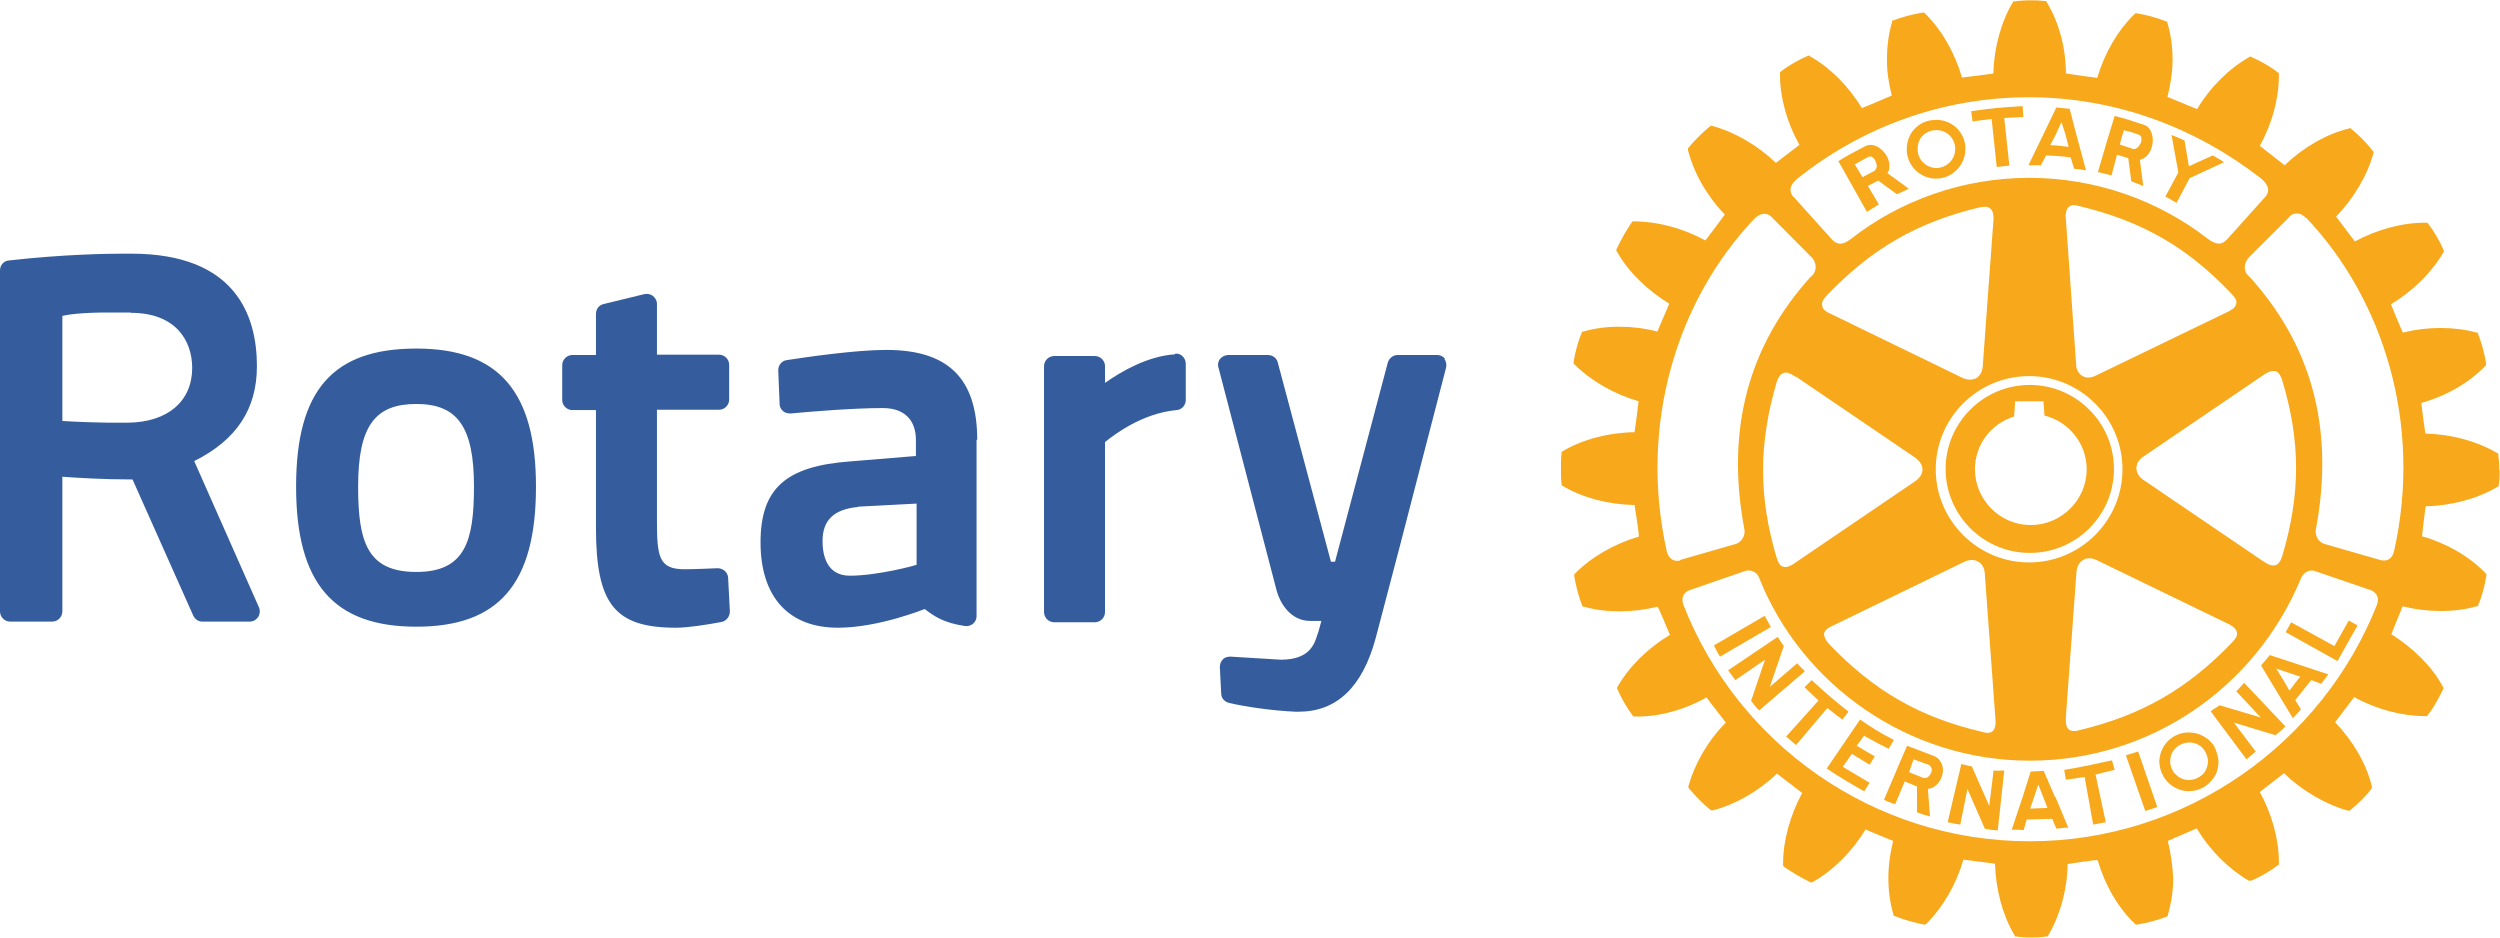 <svg width="112" height="42" viewBox="0 0 112 42" fill="none" xmlns="http://www.w3.org/2000/svg">
<g clip-path="url(#clip0_563_5087)">
<path d="M32.621 25.898L32.698 27.391C32.698 27.619 32.545 27.817 32.331 27.863C31.69 27.985 30.82 28.122 30.286 28.122C27.538 28.122 26.699 27.071 26.699 23.628V18.372H25.645C25.401 18.372 25.187 18.174 25.187 17.915V16.361C25.187 16.117 25.386 15.904 25.645 15.904H26.699V14.061C26.699 13.848 26.836 13.665 27.05 13.619L28.866 13.177C29.004 13.147 29.141 13.177 29.248 13.254C29.355 13.345 29.431 13.467 29.431 13.604V15.889H32.209C32.454 15.889 32.667 16.087 32.667 16.346V17.9C32.667 18.144 32.469 18.357 32.209 18.357H29.431V23.232C29.431 24.923 29.492 25.502 30.668 25.502C31.11 25.502 31.782 25.471 32.148 25.456C32.392 25.456 32.606 25.639 32.621 25.883M24.012 21.8C24.012 26.141 22.363 28.076 18.654 28.076C14.944 28.076 13.265 26.141 13.265 21.8C13.265 17.458 14.929 15.615 18.654 15.615C22.379 15.615 24.012 17.58 24.012 21.8ZM21.234 21.8C21.234 19.134 20.501 18.098 18.654 18.098C16.807 18.098 16.044 19.073 16.044 21.8C16.044 24.283 16.456 25.623 18.654 25.623C20.852 25.623 21.234 24.222 21.234 21.8ZM64.739 16.072C64.648 15.965 64.526 15.904 64.388 15.904H62.617C62.419 15.904 62.236 16.041 62.175 16.239L59.809 25.166H59.626L57.244 16.239C57.198 16.041 57.015 15.904 56.801 15.904H55.031C54.893 15.904 54.756 15.965 54.664 16.072C54.573 16.178 54.542 16.331 54.588 16.468L57.198 26.477C57.336 26.979 57.794 27.817 58.694 27.817H59.198C59.152 27.985 59.106 28.168 59.061 28.32L59.03 28.396C58.893 28.853 58.679 29.554 57.382 29.554L55.122 29.417C55 29.417 54.863 29.447 54.786 29.539C54.695 29.63 54.649 29.752 54.649 29.889L54.71 31.077C54.71 31.275 54.863 31.443 55.061 31.489C55.733 31.656 57 31.839 58.038 31.885C58.084 31.885 58.13 31.885 58.175 31.885C59.885 31.885 61.03 30.788 61.625 28.609C62.297 26.065 63.152 22.805 63.762 20.413C64.037 19.347 64.281 18.418 64.449 17.763L64.785 16.468C64.816 16.331 64.785 16.194 64.709 16.072M11.601 27.208C11.662 27.345 11.647 27.512 11.571 27.634C11.479 27.771 11.342 27.848 11.189 27.848H9.067C8.884 27.848 8.732 27.741 8.655 27.573L5.938 21.48C4.595 21.48 3.419 21.404 2.794 21.358V27.391C2.794 27.634 2.595 27.848 2.336 27.848H0.458C0.214 27.848 0 27.65 0 27.391V12.111C0 11.883 0.168 11.684 0.397 11.669C2.824 11.395 4.763 11.364 5.495 11.364C5.74 11.364 5.877 11.364 5.877 11.364C10.533 11.364 11.51 14.107 11.51 16.407C11.51 18.326 10.594 19.713 8.701 20.657L11.601 27.208ZM5.862 14H4.87C3.755 14 3.114 14.076 2.794 14.152V18.86C3.328 18.89 4.351 18.951 5.724 18.936C7.51 18.921 8.61 17.976 8.61 16.483C8.61 15.28 7.892 14.015 5.862 14.015M43.75 19.698V27.604C43.75 27.741 43.689 27.863 43.597 27.939C43.49 28.03 43.368 28.061 43.231 28.046C42.3 27.909 41.857 27.619 41.429 27.284C41.414 27.284 39.369 28.122 37.537 28.122C35.323 28.122 34.072 26.736 34.072 24.298C34.072 21.861 35.232 20.886 38.071 20.672L41.033 20.429V19.713C41.033 18.799 40.498 18.281 39.552 18.281C38.254 18.281 36.392 18.433 35.415 18.524C35.293 18.524 35.171 18.494 35.079 18.418C34.988 18.342 34.926 18.22 34.926 18.098L34.865 16.59C34.865 16.361 35.018 16.163 35.247 16.133C36.133 15.996 38.331 15.676 39.705 15.676C42.483 15.676 43.78 16.955 43.78 19.713M38.422 22.714C37.354 22.82 36.85 23.308 36.85 24.237C36.85 24.816 37.003 25.791 38.071 25.791C39.338 25.791 41.048 25.319 41.063 25.304V22.561L38.438 22.699L38.422 22.714ZM52.634 15.874C51.428 15.95 50.237 16.635 49.505 17.153V16.407C49.505 16.163 49.306 15.95 49.047 15.95H47.23C46.986 15.95 46.772 16.148 46.772 16.407V27.421C46.772 27.665 46.971 27.878 47.23 27.878H49.047C49.291 27.878 49.505 27.68 49.505 27.421V19.804C49.917 19.469 51.184 18.509 52.71 18.372C52.939 18.357 53.123 18.159 53.123 17.915V16.3C53.123 16.178 53.077 16.057 52.985 15.965C52.894 15.874 52.771 15.828 52.649 15.843" fill="#355D9D"/>
<path d="M81.867 31.717L80.463 33.378L80.02 32.997L81.47 31.382C81.241 31.169 81.058 30.986 80.844 30.788L81.165 30.468C81.714 30.986 82.203 31.397 82.813 31.885L82.539 32.235C82.31 32.068 82.081 31.9 81.867 31.717ZM79.058 27.589L76.784 28.914C76.86 29.066 76.952 29.265 77.058 29.417L79.333 28.091C79.226 27.893 79.165 27.787 79.058 27.589ZM80.524 29.706L79.287 30.773L79.913 28.945C79.806 28.792 79.745 28.686 79.638 28.533L77.425 30.026C77.516 30.178 77.639 30.316 77.745 30.468L79.073 29.554L78.448 31.397C78.555 31.519 78.661 31.702 78.814 31.824L80.859 30.072C80.753 29.95 80.615 29.843 80.508 29.706M83.516 32.966C83.882 33.164 84.233 33.362 84.615 33.545L84.844 33.149C84.294 32.875 83.79 32.555 83.332 32.235L81.837 34.429C82.401 34.81 82.92 35.114 83.516 35.45L83.76 35.069L82.554 34.353L82.966 33.774L83.76 34.261L83.989 33.88C83.729 33.743 83.47 33.576 83.18 33.408L83.516 32.951V32.966ZM90.934 24.77C88.858 24.77 87.164 23.079 87.164 21.008C87.164 18.936 88.858 17.245 90.934 17.245C93.01 17.245 94.705 18.936 94.705 21.008C94.705 23.079 93.026 24.77 90.934 24.77ZM90.98 23.521C92.354 23.521 93.484 22.394 93.484 21.023C93.484 19.88 92.69 18.89 91.591 18.616C91.591 18.509 91.545 17.976 91.545 17.976H90.278C90.278 17.976 90.248 18.54 90.232 18.662C89.179 18.982 88.477 19.941 88.477 21.023C88.477 22.394 89.606 23.521 90.965 23.521M85.424 6.794V6.673C85.424 5.987 85.927 5.423 86.614 5.378C87.347 5.301 87.988 5.835 88.049 6.566V6.673C88.049 7.358 87.53 7.937 86.843 7.998C86.141 8.059 85.485 7.526 85.424 6.794ZM85.912 6.749C85.943 7.221 86.37 7.556 86.813 7.526C87.256 7.48 87.591 7.13 87.591 6.673C87.607 6.657 87.591 6.627 87.591 6.596C87.546 6.124 87.149 5.789 86.675 5.835C86.233 5.865 85.897 6.216 85.912 6.673V6.749ZM91.408 7.404C91.194 7.404 91.087 7.404 90.873 7.404L91.53 6.048L92.125 4.814L92.721 4.875L93.026 6.048L93.453 7.632C93.255 7.602 93.102 7.571 92.919 7.556L92.766 7.053C92.369 6.992 92.018 6.977 91.667 6.962L91.423 7.419L91.408 7.404ZM91.85 6.505C92.14 6.505 92.4 6.551 92.675 6.581L92.537 6.033L92.354 5.469L92.095 6.033L91.85 6.505ZM89.225 5.332L89.454 7.48L90.019 7.419L89.79 5.286L90.644 5.241L90.614 4.753C89.652 4.814 89.255 4.844 88.309 4.982L88.37 5.439L89.21 5.332H89.225ZM89.316 34.49L89.118 36.105L88.339 34.337C88.156 34.307 88.049 34.261 87.866 34.231L87.256 36.836C87.439 36.882 87.622 36.912 87.82 36.942L88.141 35.343L88.919 37.125C89.103 37.156 89.301 37.201 89.499 37.201L89.79 34.52C89.637 34.52 89.454 34.535 89.286 34.52M104.581 28.945L102.643 27.878L102.399 28.32L104.719 29.615L105.619 28.015L105.223 27.802L104.581 28.945ZM101.666 29.341L104.307 30.209C104.246 30.285 104.2 30.361 104.139 30.438C104.093 30.498 104.032 30.559 104.001 30.636L103.543 30.468L102.826 31.367L103.085 31.778C102.979 31.9 102.856 32.037 102.719 32.174L101.681 30.453L101.299 29.813L101.681 29.356L101.666 29.341ZM101.971 29.95L102.276 30.438L102.566 30.94L102.948 30.438L103.055 30.316L101.971 29.95ZM99.208 33.469C99.315 33.667 99.376 33.896 99.391 34.124C99.391 34.307 99.346 34.49 99.284 34.657C99.162 34.901 98.979 35.114 98.72 35.267C98.094 35.632 97.3 35.419 96.918 34.779C96.918 34.749 96.888 34.703 96.857 34.657C96.781 34.49 96.751 34.307 96.735 34.124C96.751 33.652 96.979 33.225 97.407 32.982C98.033 32.631 98.842 32.844 99.223 33.469M98.918 34.124C98.918 33.972 98.872 33.819 98.796 33.682C98.582 33.271 98.063 33.149 97.651 33.378C97.361 33.53 97.224 33.819 97.224 34.124C97.224 34.261 97.269 34.414 97.346 34.535C97.361 34.581 97.392 34.612 97.437 34.657C97.697 34.962 98.14 35.038 98.491 34.825C98.582 34.779 98.659 34.718 98.72 34.657C98.842 34.505 98.918 34.292 98.918 34.109M100.185 30.971L101.284 32.144L99.437 31.595C99.284 31.717 99.178 31.748 99.04 31.869L100.643 34.017C100.78 33.911 100.918 33.789 101.055 33.667L100.078 32.372L101.941 32.936C102.063 32.829 102.246 32.707 102.383 32.54L100.536 30.59C100.445 30.697 100.322 30.834 100.2 30.955M111.985 21.053C111.985 21.297 111.985 21.541 111.939 21.739V21.785L111.878 21.815C110.978 22.348 109.833 22.653 108.672 22.683C108.642 22.836 108.52 23.872 108.505 24.024C109.588 24.329 110.626 24.923 111.359 25.684L111.39 25.73V25.776C111.329 26.187 111.191 26.736 111.023 27.101V27.162H110.947C109.939 27.452 108.734 27.436 107.634 27.162C107.589 27.299 107.177 28.274 107.131 28.411C108.092 29.021 108.963 29.859 109.436 30.757L109.466 30.803V30.849C109.298 31.199 109.024 31.717 108.764 32.037L108.734 32.083H108.672C107.634 32.083 106.49 31.793 105.467 31.23C105.375 31.352 104.704 32.235 104.612 32.357C105.406 33.18 106.016 34.215 106.261 35.236V35.282V35.312C106.032 35.632 105.604 36.044 105.299 36.287L105.268 36.318H105.192C104.2 36.044 103.147 35.434 102.322 34.642C102.2 34.733 101.361 35.389 101.238 35.48C101.773 36.455 102.093 37.582 102.093 38.603V38.74L102.032 38.77C101.727 39.014 101.208 39.319 100.841 39.456H100.811H100.75C99.849 38.938 98.994 38.085 98.414 37.11C98.277 37.171 97.254 37.613 97.117 37.674C97.254 38.222 97.331 38.786 97.361 39.349C97.361 39.913 97.269 40.477 97.117 40.995V41.04L97.056 41.071C96.72 41.208 96.14 41.36 95.743 41.421H95.682L95.651 41.391C94.873 40.66 94.293 39.624 93.972 38.527C93.835 38.527 92.781 38.679 92.629 38.709C92.614 39.852 92.293 41.01 91.759 41.909L91.728 41.954H91.667C91.301 42.015 90.721 42.015 90.324 41.954H90.278L90.248 41.893C89.713 40.995 89.408 39.837 89.377 38.694C89.225 38.679 88.11 38.527 87.958 38.511C87.653 39.593 87.057 40.629 86.309 41.376L86.263 41.421H86.202C85.79 41.345 85.256 41.193 84.889 41.04H84.844L84.828 40.979C84.676 40.477 84.599 39.898 84.599 39.334C84.599 38.77 84.676 38.222 84.813 37.674C84.676 37.613 83.714 37.232 83.577 37.156C82.981 38.146 82.126 38.999 81.226 39.502L81.18 39.532H81.119C80.737 39.349 80.249 39.06 79.928 38.831L79.882 38.786V38.679C79.882 37.658 80.203 36.516 80.737 35.526C80.615 35.434 79.73 34.749 79.608 34.657C78.783 35.45 77.745 36.044 76.738 36.303H76.692L76.631 36.287C76.326 36.044 75.929 35.632 75.669 35.328L75.639 35.267V35.221C75.929 34.2 76.524 33.164 77.318 32.372C77.226 32.25 76.555 31.382 76.448 31.245C75.456 31.808 74.28 32.129 73.242 32.098H73.181L73.151 32.068C72.906 31.748 72.616 31.245 72.464 30.879L72.433 30.818L72.464 30.773C72.983 29.859 73.838 29.021 74.814 28.442C74.754 28.29 74.341 27.314 74.265 27.177C73.166 27.452 71.96 27.467 70.952 27.177H70.907L70.876 27.116C70.739 26.781 70.586 26.203 70.525 25.806V25.745L70.556 25.7C71.288 24.953 72.326 24.359 73.425 24.039C73.425 23.887 73.257 22.775 73.227 22.622C72.067 22.607 70.907 22.303 70.006 21.769L69.96 21.739V21.678C69.93 21.495 69.93 21.251 69.93 20.992C69.93 20.733 69.93 20.52 69.96 20.307V20.246L70.006 20.215C70.907 19.682 72.067 19.378 73.227 19.362C73.257 19.21 73.395 18.128 73.41 17.976C72.311 17.656 71.273 17.062 70.525 16.316L70.495 16.285V16.224C70.556 15.813 70.708 15.249 70.861 14.914V14.868L70.937 14.853C71.929 14.564 73.135 14.564 74.25 14.853C74.311 14.716 74.723 13.741 74.784 13.604C73.807 13.01 72.937 12.172 72.433 11.258L72.403 11.197L72.433 11.136C72.601 10.771 72.876 10.283 73.105 9.963L73.135 9.917H73.196C74.25 9.917 75.395 10.222 76.402 10.771C76.494 10.664 77.181 9.735 77.272 9.613C76.478 8.79 75.883 7.754 75.624 6.733V6.688V6.642C75.883 6.322 76.295 5.911 76.6 5.667L76.646 5.637H76.692C77.715 5.911 78.753 6.52 79.562 7.297C79.684 7.206 80.493 6.581 80.615 6.49C80.066 5.515 79.745 4.387 79.745 3.382V3.23L79.791 3.199C80.096 2.955 80.6 2.666 80.966 2.514L81.012 2.483L81.073 2.514C81.974 3.016 82.829 3.869 83.409 4.844C83.546 4.799 84.599 4.342 84.752 4.281C84.615 3.732 84.523 3.169 84.538 2.62C84.538 2.041 84.615 1.493 84.767 0.975V0.914H84.828C85.164 0.777 85.729 0.625 86.126 0.564H86.187L86.233 0.594C86.981 1.325 87.576 2.361 87.897 3.473C88.049 3.458 89.164 3.321 89.301 3.291C89.332 2.163 89.637 1.006 90.171 0.107L90.202 0.061H90.263C90.66 5.86128e-05 91.24 5.86128e-05 91.621 0.046H91.667L91.698 0.107C92.247 1.006 92.553 2.163 92.553 3.291C92.721 3.321 93.804 3.473 93.957 3.489C94.278 2.392 94.873 1.356 95.636 0.625L95.667 0.594H95.712C96.125 0.655 96.674 0.807 97.04 0.96H97.086L97.102 1.036C97.254 1.539 97.331 2.087 97.331 2.666C97.331 3.23 97.239 3.793 97.102 4.342C97.239 4.403 98.292 4.829 98.43 4.89C99.01 3.915 99.849 3.077 100.765 2.559L100.811 2.529L100.872 2.559C101.238 2.712 101.742 3.001 102.047 3.245L102.093 3.275V3.412C102.093 4.448 101.773 5.576 101.238 6.535C101.361 6.627 102.215 7.297 102.353 7.404C103.177 6.612 104.215 6.002 105.238 5.758L105.284 5.728L105.329 5.774C105.635 6.002 106.047 6.429 106.291 6.749L106.337 6.794V6.84C106.062 7.861 105.436 8.897 104.658 9.704C104.749 9.826 105.406 10.694 105.497 10.816C106.52 10.268 107.665 9.963 108.703 9.978H108.749L108.779 10.024C109.039 10.344 109.329 10.847 109.466 11.197L109.497 11.258L109.466 11.304C108.947 12.203 108.092 13.04 107.115 13.634C107.177 13.787 107.573 14.762 107.65 14.899C108.749 14.625 109.955 14.625 110.947 14.899H111.008L111.023 14.975C111.161 15.325 111.329 15.889 111.374 16.3V16.346L111.344 16.392C110.611 17.154 109.573 17.748 108.474 18.052C108.489 18.205 108.627 19.271 108.657 19.423C109.817 19.454 110.962 19.759 111.863 20.292L111.924 20.322V20.383C111.954 20.581 111.97 20.81 111.97 21.069M80.356 8.821L82.081 10.74C82.325 10.999 82.585 10.969 82.936 10.694C85.118 8.988 87.927 7.967 90.904 7.967C93.881 7.967 96.689 8.973 98.903 10.694C99.254 10.953 99.513 10.999 99.758 10.74L101.483 8.821C101.681 8.607 101.681 8.318 101.299 7.998C98.399 5.743 94.827 4.357 90.889 4.357C86.95 4.357 83.348 5.743 80.508 8.013C80.142 8.318 80.157 8.607 80.341 8.821M80.463 16.895C80.279 16.773 80.066 16.636 79.898 16.712C79.76 16.757 79.669 16.895 79.593 17.123C78.783 19.896 78.783 22.257 79.593 24.984C79.653 25.166 79.715 25.334 79.867 25.38C80.005 25.441 80.203 25.38 80.447 25.197L85.805 21.556C86.004 21.419 86.126 21.236 86.126 21.038C86.126 20.825 86.004 20.657 85.805 20.505L80.447 16.864L80.463 16.895ZM81.638 13.711C81.668 13.909 81.882 14 82.081 14.091L87.912 16.925C88.141 17.032 88.355 17.032 88.538 16.94C88.706 16.834 88.813 16.651 88.828 16.392L89.301 9.933C89.332 9.628 89.286 9.445 89.164 9.338C89.042 9.232 88.858 9.262 88.675 9.293C85.882 9.963 83.852 11.136 81.837 13.238C81.668 13.421 81.592 13.573 81.638 13.695M81.73 28.457C81.73 28.564 81.806 28.701 81.943 28.853C83.958 30.955 85.989 32.129 88.782 32.783C88.965 32.844 89.133 32.86 89.255 32.768C89.377 32.677 89.423 32.479 89.393 32.174L88.919 25.7C88.904 25.456 88.813 25.273 88.629 25.166C88.462 25.06 88.233 25.06 88.004 25.166L82.172 28C81.974 28.091 81.745 28.198 81.714 28.396C81.714 28.396 81.714 28.427 81.714 28.457M90.904 25.197C93.209 25.197 95.087 23.323 95.087 21.023C95.087 18.723 93.209 16.849 90.904 16.849C88.599 16.849 86.721 18.723 86.721 21.023C86.721 23.323 88.599 25.197 90.904 25.197ZM92.675 32.677C92.766 32.753 92.934 32.783 93.178 32.707C95.957 32.037 98.002 30.864 100.002 28.777C100.124 28.64 100.246 28.503 100.216 28.335C100.185 28.183 100.048 28.046 99.773 27.924L93.926 25.09C93.697 24.984 93.484 24.984 93.316 25.09C93.148 25.197 93.041 25.38 93.026 25.639L92.553 32.083C92.553 32.296 92.522 32.54 92.675 32.662M101.376 25.136C101.544 25.243 101.757 25.38 101.941 25.319C102.063 25.288 102.17 25.151 102.246 24.908C103.07 22.135 103.07 19.774 102.246 17.047C102.2 16.879 102.109 16.697 101.971 16.636C101.818 16.59 101.635 16.636 101.376 16.818L96.018 20.459C95.804 20.596 95.712 20.794 95.712 20.977C95.712 21.16 95.819 21.358 96.018 21.495L101.376 25.136ZM100.2 13.573C100.2 13.467 100.139 13.33 99.987 13.177C98.002 11.075 95.957 9.902 93.148 9.232C92.995 9.186 92.812 9.156 92.69 9.262C92.568 9.369 92.522 9.552 92.553 9.841L93.01 16.316C93.01 16.559 93.133 16.757 93.3 16.849C93.484 16.955 93.697 16.925 93.911 16.818L99.742 14C99.926 13.909 100.139 13.817 100.185 13.604C100.185 13.604 100.185 13.573 100.185 13.543M75.257 25.09L77.745 24.374C77.974 24.313 78.173 24.07 78.158 23.765C77.272 19.149 78.402 15.402 81.119 12.4C81.394 12.203 81.424 11.806 81.165 11.532L79.364 9.719C79.18 9.521 78.875 9.521 78.6 9.795C75.135 13.436 73.395 19.012 74.677 24.725C74.754 24.999 74.967 25.197 75.288 25.106M106.184 26.431L103.696 25.578C103.559 25.532 103.223 25.532 103.055 25.974C101.04 30.788 96.354 34.078 90.934 34.078C85.515 34.078 80.737 30.712 78.814 25.898C78.677 25.532 78.326 25.532 78.188 25.578L75.715 26.431C75.44 26.522 75.288 26.766 75.425 27.116C77.852 33.317 83.912 37.689 90.934 37.689C97.956 37.689 104.047 33.286 106.49 27.086C106.612 26.766 106.459 26.538 106.2 26.431M103.314 9.78C103.07 9.476 102.673 9.521 102.551 9.735L100.75 11.532C100.49 11.806 100.506 12.203 100.78 12.4C103.498 15.402 104.627 19.134 103.742 23.765C103.727 24.07 103.91 24.313 104.154 24.374L106.642 25.09C106.978 25.182 107.192 24.984 107.253 24.694C108.535 18.997 106.78 13.406 103.314 9.75M97.514 9.079L98.094 7.983L99.636 7.267C99.468 7.145 99.3 7.069 99.132 6.962L98.063 7.449L97.865 6.292C97.636 6.185 97.514 6.139 97.285 6.048L97.59 7.724L97.01 8.805L97.498 9.079H97.514ZM94.613 34.063C93.835 34.231 93.255 34.368 92.476 34.49L92.553 34.931C92.843 34.886 93.087 34.855 93.392 34.81L93.774 36.942L94.339 36.836L93.881 34.703C94.171 34.627 94.445 34.551 94.736 34.49L94.613 34.048V34.063ZM87.042 34.444V34.581C86.996 34.931 86.767 35.297 86.37 35.343L86.462 36.577C86.279 36.531 86.08 36.47 85.882 36.394V35.236L85.332 35.008L84.905 36.028C84.737 35.967 84.569 35.922 84.401 35.83L84.935 34.581L84.996 34.429L85.439 33.408L86.63 33.865C86.889 33.956 87.011 34.2 87.042 34.429M86.538 34.429C86.538 34.429 86.492 34.292 86.401 34.261L85.729 34.017L85.576 34.444L85.531 34.596L86.141 34.84C86.309 34.916 86.462 34.764 86.523 34.596C86.538 34.551 86.553 34.49 86.538 34.444M94.598 7.861C94.384 7.8 94.232 7.769 93.987 7.708L94.415 6.246L94.736 5.195C95.193 5.301 95.621 5.454 96.048 5.591C96.293 5.667 96.43 5.941 96.445 6.231C96.46 6.627 96.262 7.069 95.865 7.16L96.018 8.333C95.835 8.257 95.682 8.196 95.484 8.12L95.346 7.084L94.842 6.932L94.598 7.846V7.861ZM94.964 6.474L95.56 6.673C95.728 6.718 95.941 6.459 95.941 6.246C95.941 6.139 95.911 6.048 95.758 6.017C95.544 5.926 95.392 5.896 95.148 5.835L95.025 6.246L94.964 6.49V6.474ZM92.079 35.693L92.659 37.08C92.476 37.08 92.293 37.11 92.125 37.125L91.942 36.683L90.797 36.714L90.66 37.186C90.477 37.171 90.309 37.171 90.125 37.171L90.614 35.708L90.965 34.596V34.566L91.56 34.535L91.591 34.612L92.064 35.708L92.079 35.693ZM91.728 36.196L91.53 35.693L91.316 35.145L91.133 35.693L90.95 36.226L91.728 36.196ZM95.239 33.835L96.109 36.333C96.277 36.272 96.46 36.226 96.644 36.15L95.789 33.667C95.56 33.743 95.453 33.774 95.239 33.835ZM82.508 7.48L82.356 7.221C82.737 6.977 83.149 6.764 83.561 6.551C84.035 6.292 84.691 6.916 84.645 7.48C84.645 7.587 84.615 7.663 84.554 7.754L85.515 8.455C85.332 8.546 85.195 8.607 84.981 8.699L84.141 8.089L83.683 8.333L84.172 9.156C83.974 9.278 83.867 9.354 83.638 9.491L82.508 7.48ZM83.088 7.358L83.165 7.48L83.439 7.937L83.989 7.647C83.989 7.647 84.065 7.556 84.08 7.48C84.08 7.236 83.912 6.886 83.653 7.053C83.455 7.16 83.317 7.236 83.103 7.358" fill="#F7A81B"/>
</g>
<defs>
<clipPath id="clip0_563_5087">
<rect width="112" height="42" fill="white"/>
</clipPath>
</defs>
</svg>
